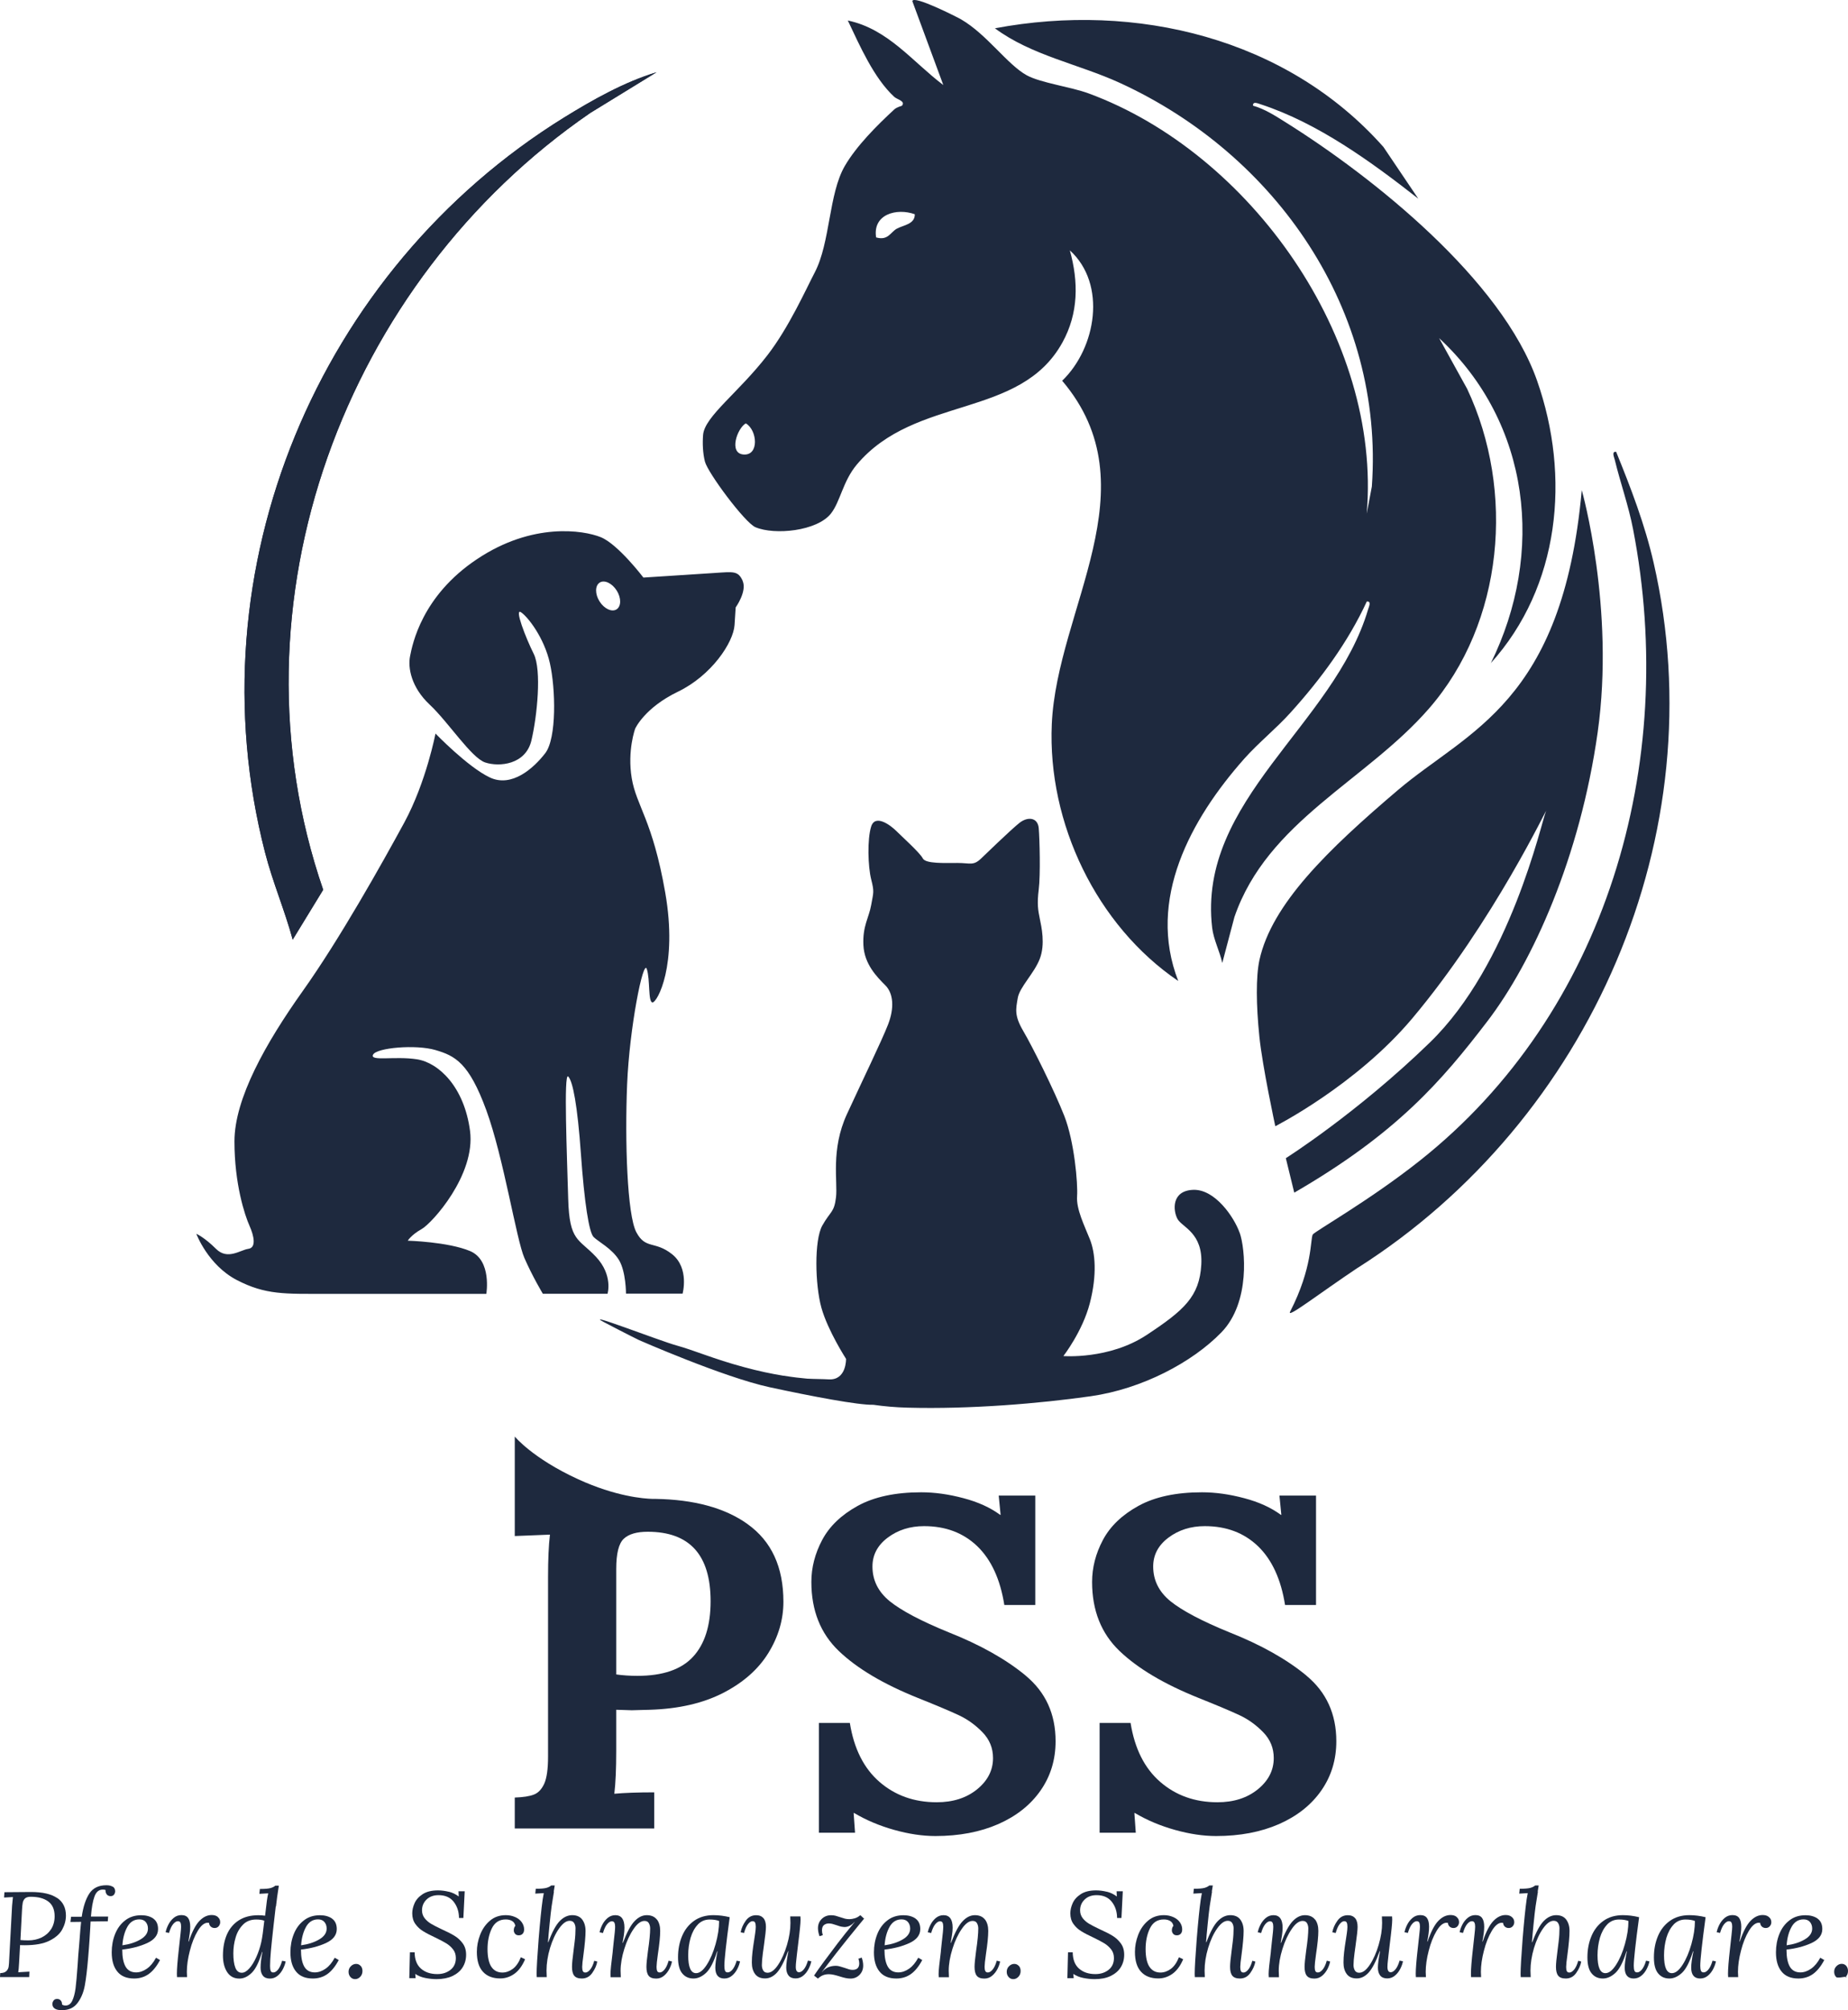 <svg xmlns="http://www.w3.org/2000/svg" id="Ebene_1" data-name="Ebene 1" viewBox="0 0 263.18 286.24"><defs><style>      .cls-1 {        fill: #1e293e;      }    </style></defs><g><path class="cls-1" d="M106.44,217.02c-3.21-2.29-7.59-3.48-13.11-3.57h0s0,0-.02,0c-.13,0-.26,0-.39,0-1.24-.03-5.23-.34-10.59-2.8-6.51-2.99-9.02-6.08-9.02-6.08v14.17l5.01-.2c-.18,1.52-.27,3.52-.27,6.02v25.61c0,1.74-.18,3.01-.53,3.81-.36.8-.85,1.33-1.47,1.57-.62.25-1.54.39-2.74.43v4.41h19.86v-5.15c-2.36,0-4.26.07-5.68.2.18-1.51.27-3.54.27-6.08v-5.88l2.21.07,2.61-.07c4.1-.13,7.58-.94,10.43-2.41,2.85-1.47,4.99-3.36,6.42-5.68,1.43-2.32,2.14-4.75,2.14-7.29,0-4.95-1.7-8.63-5.11-11.06ZM98.69,235.94c-1.67,1.81-4.31,2.71-7.92,2.71-1.07,0-2.07-.07-3.01-.2v-15.04c0-2.18.36-3.61,1.07-4.28.71-.67,1.85-1,3.41-1,5.97,0,8.96,3.3,8.96,9.89,0,3.48-.84,6.12-2.51,7.92Z"></path><path class="cls-1" d="M146.08,238.62c-2.83-2.34-6.5-4.4-11-6.18-3.92-1.6-6.71-3.08-8.36-4.41-1.65-1.34-2.47-2.99-2.47-4.95,0-1.65.72-3.02,2.17-4.11,1.45-1.09,3.18-1.64,5.18-1.64,3.08,0,5.6.96,7.59,2.87,1.98,1.92,3.26,4.7,3.84,8.36h4.41v-15.58h-5.21l.27,2.74h-.07c-1.38-1.02-3.12-1.82-5.21-2.37-2.1-.56-4.1-.84-6.02-.84-3.7,0-6.72.65-9.06,1.94-2.34,1.29-4.02,2.91-5.05,4.85-1.03,1.94-1.54,3.93-1.54,5.98,0,4.06,1.3,7.33,3.91,9.83,2.61,2.5,6.36,4.72,11.27,6.69,2.67,1.07,4.62,1.89,5.85,2.47,1.23.58,2.34,1.38,3.34,2.41,1,1.03,1.5,2.25,1.5,3.68,0,1.74-.76,3.22-2.27,4.45-1.52,1.23-3.43,1.84-5.75,1.84-3.21,0-5.93-.97-8.16-2.91-2.23-1.94-3.63-4.74-4.21-8.39h-4.41v15.64h5.15l-.2-2.81h.07c1.74,1.03,3.64,1.83,5.72,2.41,2.07.58,4.02.87,5.85.87,3.39,0,6.37-.57,8.96-1.7,2.58-1.14,4.59-2.73,6.02-4.78,1.43-2.05,2.14-4.39,2.14-7.02,0-3.88-1.42-6.99-4.25-9.33Z"></path><path class="cls-1" d="M186.06,238.62c-2.83-2.34-6.5-4.4-11-6.18-3.92-1.6-6.71-3.08-8.36-4.41-1.65-1.34-2.47-2.99-2.47-4.95,0-1.65.72-3.02,2.17-4.11,1.45-1.09,3.18-1.64,5.18-1.64,3.08,0,5.6.96,7.59,2.87,1.98,1.92,3.26,4.7,3.84,8.36h4.41v-15.58h-5.21l.27,2.74h-.07c-1.38-1.02-3.12-1.82-5.21-2.37-2.1-.56-4.1-.84-6.02-.84-3.7,0-6.72.65-9.06,1.94-2.34,1.29-4.02,2.91-5.05,4.85-1.03,1.94-1.54,3.93-1.54,5.98,0,4.06,1.3,7.33,3.91,9.83,2.61,2.5,6.36,4.72,11.27,6.69,2.67,1.07,4.62,1.89,5.85,2.47,1.23.58,2.34,1.38,3.34,2.41,1,1.03,1.5,2.25,1.5,3.68,0,1.74-.76,3.22-2.27,4.45-1.52,1.23-3.43,1.84-5.75,1.84-3.21,0-5.93-.97-8.16-2.91-2.23-1.94-3.63-4.74-4.21-8.39h-4.41v15.64h5.15l-.2-2.81h.07c1.74,1.03,3.64,1.83,5.72,2.41,2.07.58,4.02.87,5.85.87,3.39,0,6.37-.57,8.96-1.7,2.58-1.14,4.59-2.73,6.02-4.78,1.43-2.05,2.14-4.39,2.14-7.02,0-3.88-1.42-6.99-4.25-9.33Z"></path></g><g><path class="cls-1" d="M8.15,270.28c.83.57,1.24,1.41,1.24,2.53-.01.69-.19,1.35-.54,1.98-.35.63-.95,1.15-1.81,1.58-.86.43-2.03.64-3.51.64-.3,0-.52,0-.67-.02l-.14,2.51c-.03.66-.08,1.11-.12,1.36l1.59-.09-.03.78H0l.03-.57c.4-.01.69-.1.87-.28.18-.17.29-.38.33-.62.04-.24.07-.65.09-1.23l.4-7.46c.05-.58.09-.99.12-1.24l-1.26.07.05-.76c1.61-.02,2.87-.03,3.78-.03,1.66,0,2.9.29,3.73.86ZM3.58,270.33c-.17.15-.28.36-.34.62-.05.27-.09.64-.11,1.12l-.22,4.2c.29.03.66.05,1.12.05.69,0,1.32-.14,1.89-.41.57-.28,1.02-.67,1.36-1.19.33-.52.5-1.13.5-1.83,0-.96-.3-1.66-.91-2.11-.6-.45-1.44-.67-2.51-.67-.35,0-.6.08-.78.22Z"></path><path class="cls-1" d="M16.07,268.66c.22.16.33.38.33.67,0,.16-.05.32-.16.47-.11.15-.27.22-.49.22-.23,0-.41-.08-.54-.24-.13-.16-.19-.37-.18-.62-.07-.05-.2-.07-.4-.07-.54,0-.93.32-1.17.97-.24.65-.41,1.6-.51,2.87h2.45l-.05.67-2.45.03-.05.97c-.08,1.35-.14,2.31-.19,2.89l-.1,1.23c-.14,1.69-.3,3.03-.48,4.02s-.53,1.82-1.04,2.5c-.51.68-1.25,1.02-2.23,1.02-.44,0-.77-.07-1-.22-.23-.15-.35-.37-.35-.67,0-.16.06-.32.17-.48.12-.16.28-.23.5-.23s.39.07.52.22c.13.14.19.34.19.58.13.09.29.14.5.14.41,0,.73-.23.95-.68.22-.46.37-1.05.47-1.77.09-.73.19-1.8.29-3.23.07-1.15.13-2,.19-2.56l.1-1.24c.06-.86.13-1.68.21-2.44l-1.52.02.09-.74h1.52c.21-1.43.57-2.53,1.09-3.32.52-.78,1.32-1.17,2.42-1.17.4,0,.71.08.93.23Z"></path><path class="cls-1" d="M21.82,273.21c.46.32.69.82.69,1.5,0,.85-.51,1.51-1.54,1.99-1.03.47-2.21.78-3.56.93,0,1.08.16,1.89.48,2.44.32.54.82.81,1.49.81.53,0,1.04-.18,1.54-.53.5-.35.93-.87,1.3-1.56l.57.33c-.48.91-1.03,1.58-1.62,2-.6.42-1.29.63-2.07.63-1.06,0-1.86-.33-2.39-.99-.54-.66-.8-1.57-.8-2.74,0-.93.16-1.8.48-2.6.32-.8.79-1.45,1.43-1.94.63-.5,1.4-.74,2.3-.74.69,0,1.27.16,1.73.48ZM18.14,274.39c-.4.71-.64,1.59-.71,2.63,1-.14,1.86-.41,2.57-.83.71-.41,1.07-.93,1.07-1.55,0-.38-.11-.69-.32-.94-.21-.25-.52-.37-.91-.37-.74,0-1.31.36-1.71,1.07Z"></path><path class="cls-1" d="M31.02,273c.22.18.34.42.34.73,0,.22-.08.41-.22.58-.15.17-.34.25-.57.25-.21,0-.39-.06-.54-.19-.15-.13-.24-.31-.26-.54-.05-.01-.11-.02-.19-.02-.48,0-.96.39-1.42,1.16-.46.77-.84,1.71-1.12,2.82-.29,1.11-.43,2.11-.43,3.02,0,.1.01.35.03.74h-1.43c-.01-.1-.02-.25-.02-.45,0-.7.09-1.88.28-3.54l.22-2c.07-.6.1-1,.1-1.19,0-.24-.03-.43-.09-.57-.06-.14-.19-.21-.37-.21-.22,0-.44.14-.67.41-.23.28-.43.7-.59,1.26l-.48-.1c.06-.32.18-.67.37-1.05.19-.38.44-.71.76-.98.32-.27.69-.41,1.11-.41.45,0,.77.14.97.43.2.29.29.7.29,1.24s-.09,1.23-.26,2.09h.05c.47-1.39.98-2.37,1.52-2.93.54-.56,1.12-.84,1.75-.84.36,0,.65.09.87.27Z"></path><path class="cls-1" d="M39.27,271.49l-.31,2.7c-.17,1.53-.3,2.74-.38,3.63-.08.89-.12,1.61-.12,2.16,0,.3.03.53.09.68.06.16.18.23.38.23.22,0,.44-.14.67-.41.22-.28.42-.7.58-1.26l.5.1c-.06.32-.18.67-.37,1.05-.19.38-.44.71-.76.98-.32.27-.69.41-1.11.41-.45,0-.78-.14-1-.41-.22-.28-.33-.66-.33-1.14,0-.62.09-1.36.26-2.23h-.05c-.43,1.44-.92,2.43-1.48,2.97-.56.54-1.14.81-1.75.81-.76,0-1.34-.31-1.74-.92-.4-.62-.6-1.4-.6-2.36,0-1.14.19-2.14.57-3.01.38-.86.95-1.53,1.7-2.01.75-.48,1.67-.72,2.76-.72.37,0,.69.02.97.07l.26-2.14c.06-.43.12-.78.19-1.05l-1.26.07.07-.69c.69,0,1.19-.04,1.49-.12.3-.08.54-.2.71-.35h.5c-.18,1.15-.32,2.14-.41,2.97ZM34.61,274.08c-.48.48-.84,1.09-1.05,1.82-.22.73-.33,1.49-.33,2.27,0,.85.09,1.53.28,2.02.19.5.5.74.92.74.35,0,.7-.2,1.07-.61.37-.41.7-.95,1-1.62.3-.67.54-1.38.71-2.14.14-.63.28-1.65.43-3.04-.31-.12-.7-.17-1.17-.17-.76,0-1.38.24-1.87.73Z"></path><path class="cls-1" d="M47.27,273.21c.46.32.69.82.69,1.5,0,.85-.51,1.51-1.54,1.99-1.03.47-2.21.78-3.56.93,0,1.08.16,1.89.48,2.44.32.54.82.81,1.49.81.53,0,1.04-.18,1.54-.53.5-.35.93-.87,1.3-1.56l.57.33c-.48.91-1.03,1.58-1.62,2-.6.42-1.29.63-2.07.63-1.06,0-1.86-.33-2.39-.99-.54-.66-.8-1.57-.8-2.74,0-.93.16-1.8.48-2.6.32-.8.79-1.45,1.43-1.94.63-.5,1.4-.74,2.3-.74.69,0,1.27.16,1.73.48ZM43.59,274.39c-.4.71-.64,1.59-.71,2.63,1-.14,1.86-.41,2.57-.83.71-.41,1.07-.93,1.07-1.55,0-.38-.11-.69-.32-.94-.21-.25-.52-.37-.91-.37-.74,0-1.31.36-1.71,1.07Z"></path><path class="cls-1" d="M51.37,279.95c.17.2.25.44.25.73,0,.32-.1.6-.31.82-.21.22-.45.34-.73.34s-.49-.1-.67-.3c-.18-.2-.27-.45-.27-.75s.11-.58.33-.79c.22-.22.47-.33.74-.33s.48.1.65.29Z"></path><path class="cls-1" d="M63.92,269.39c.52.13.99.36,1.41.68l-.03-.74h.88l-.19,3.8h-.62c-.01-.91-.27-1.68-.76-2.31-.5-.63-1.22-.94-2.16-.94-.71,0-1.28.21-1.71.63-.43.42-.64.93-.64,1.53,0,.44.13.81.38,1.13.25.32.56.58.93.8.37.22.88.48,1.52.78.74.33,1.34.64,1.8.92.46.28.85.64,1.17,1.08.32.44.48.97.48,1.61,0,.68-.17,1.28-.5,1.81-.33.52-.82.93-1.45,1.23-.63.29-1.39.44-2.26.44-.53,0-1.07-.06-1.62-.17-.55-.11-1.02-.31-1.41-.57l.05.6h-.9l.09-3.68h.67c.01,1.03.31,1.8.9,2.32s1.36.78,2.33.78c.74,0,1.36-.2,1.87-.6.51-.4.77-.96.77-1.68,0-.48-.13-.9-.4-1.24-.27-.35-.59-.63-.97-.86-.38-.23-.9-.51-1.57-.83-.71-.33-1.29-.63-1.72-.9-.43-.26-.8-.6-1.1-1.02-.3-.41-.45-.92-.45-1.52,0-.46.11-.94.33-1.44.22-.5.6-.93,1.15-1.29.55-.36,1.28-.54,2.19-.54.51,0,1.02.07,1.55.2Z"></path><path class="cls-1" d="M73.37,273c.4.18.71.42.93.73.22.31.34.65.34,1.03,0,.27-.07.47-.21.62-.14.15-.32.22-.55.22s-.41-.07-.53-.22c-.12-.15-.18-.31-.18-.47,0-.28.07-.5.22-.66-.06-.31-.21-.54-.46-.69-.25-.15-.55-.22-.91-.22-.91,0-1.57.43-1.98,1.28-.41.85-.61,1.84-.61,2.95s.19,2,.56,2.53c.37.54.89.8,1.55.8.51,0,1-.17,1.47-.51.47-.34.86-.9,1.17-1.67l.6.29c-.41.96-.93,1.65-1.54,2.08s-1.28.65-2,.65c-1.05,0-1.87-.31-2.45-.94-.59-.63-.88-1.58-.88-2.84,0-.81.15-1.61.46-2.42.31-.81.77-1.48,1.39-2.01.62-.54,1.38-.8,2.28-.8.48,0,.92.09,1.32.27Z"></path><path class="cls-1" d="M78.89,269.38c-.18,1.11-.29,1.8-.33,2.07-.08.59-.18,1.44-.29,2.55-.11,1.11-.19,1.97-.23,2.58h.05c.54-1.46,1.09-2.47,1.63-3.02s1.14-.83,1.77-.83,1.12.21,1.43.63c.31.42.47.96.47,1.62,0,.77-.1,1.88-.29,3.32-.13.91-.19,1.51-.19,1.8,0,.25.03.45.09.59.06.14.19.21.37.21.22,0,.44-.14.67-.41.23-.27.43-.69.59-1.27l.43.12c-.1.55-.34,1.09-.72,1.62-.37.53-.87.79-1.48.79-.52,0-.88-.14-1.09-.41-.21-.27-.31-.69-.31-1.25,0-.44.07-1.2.22-2.3.02-.15.07-.58.16-1.29s.12-1.34.12-1.91c0-.26-.06-.51-.19-.73-.13-.22-.34-.33-.64-.33-.5,0-1,.37-1.52,1.11-.52.74-.94,1.66-1.28,2.77-.33,1.11-.5,2.19-.5,3.22,0,.22.01.52.03.92h-1.42c-.01-.1-.02-.25-.02-.45,0-.85.1-2.51.29-4.98.2-2.47.39-4.34.57-5.61.02-.14.07-.44.16-.92l-1.21.07.07-.69c.69,0,1.19-.04,1.49-.12.3-.08.54-.2.71-.35h.5l-.14.86Z"></path><path class="cls-1" d="M93.56,273.35c.31.41.46.96.46,1.62,0,.77-.11,1.88-.33,3.32-.13.91-.19,1.51-.19,1.8,0,.25.03.45.09.59.06.14.19.21.37.21.22,0,.44-.14.67-.41.23-.27.43-.69.59-1.27l.48.12c-.06.32-.18.67-.37,1.05-.19.37-.44.7-.76.97-.32.27-.69.41-1.11.41-.52,0-.88-.14-1.09-.41-.21-.27-.31-.69-.31-1.25,0-.43.07-1.19.22-2.28.21-1.41.31-2.48.31-3.21,0-.26-.06-.51-.18-.73-.12-.22-.33-.33-.63-.33-.51,0-1.03.38-1.55,1.15-.53.77-.97,1.71-1.32,2.83s-.53,2.16-.53,3.12c0,.22.01.52.03.92h-1.45c-.01-.1-.02-.25-.02-.45,0-.28.03-.66.08-1.16.05-.5.13-1.15.23-1.95,0-.07.01-.18.03-.35.01-.15.03-.31.05-.47.02-.16.04-.32.05-.48.08-.7.14-1.22.17-1.54.03-.32.05-.59.05-.79,0-.24-.03-.43-.1-.57-.06-.14-.19-.21-.37-.21-.22,0-.44.14-.67.41-.23.28-.43.7-.59,1.26l-.48-.1c.06-.32.18-.67.37-1.05.19-.38.44-.71.76-.98.32-.27.69-.41,1.11-.41.86,0,1.3.59,1.3,1.78,0,.33-.03.7-.09,1.1-.06.4-.12.75-.18,1.06h.05c.55-1.47,1.1-2.5,1.65-3.08.55-.58,1.13-.86,1.75-.86s1.12.21,1.43.62Z"></path><path class="cls-1" d="M103.92,273.02c-.51,3.76-.76,6.06-.76,6.91,0,.3.03.53.09.7.06.17.19.25.4.25.22,0,.44-.14.67-.41.23-.28.43-.7.59-1.26l.48.1c-.06.32-.18.67-.37,1.05-.19.38-.44.71-.76.98s-.69.41-1.11.41c-.85,0-1.28-.52-1.28-1.55,0-.51.1-1.28.31-2.32h-.05c-.48,1.52-1.01,2.55-1.59,3.08-.58.53-1.17.79-1.78.79-.67,0-1.2-.24-1.6-.73-.4-.48-.6-1.24-.6-2.28,0-1.11.19-2.11.57-3.02.38-.91.95-1.64,1.71-2.18.76-.54,1.68-.81,2.76-.81.78,0,1.55.1,2.32.29ZM99.38,274.07c-.46.48-.8,1.11-1.03,1.88-.22.78-.34,1.61-.34,2.5,0,1.69.37,2.54,1.12,2.54.51,0,1.01-.4,1.52-1.19.51-.79.93-1.78,1.26-2.95.33-1.17.5-2.27.5-3.29-.35-.14-.79-.21-1.35-.21-.67,0-1.23.24-1.69.72Z"></path><path class="cls-1" d="M108.73,273.16c.24.29.35.7.35,1.24,0,.41-.09,1.28-.28,2.59-.01.1-.06.49-.16,1.17-.09.67-.14,1.24-.14,1.68,0,.28.06.53.18.75s.33.34.63.34c.51,0,1.01-.38,1.52-1.15.51-.77.92-1.71,1.25-2.82.33-1.12.49-2.16.49-3.13,0-.22-.01-.52-.03-.92h1.45c.01.1.02.25.02.45,0,.28-.03.7-.09,1.28-.06.58-.14,1.32-.26,2.25l-.17,1.43c-.01.15-.04.43-.09.83-.05.4-.07.72-.07.95,0,.51.16.76.47.76.22,0,.44-.14.67-.41.23-.27.43-.69.59-1.25l.48.1c-.06.32-.18.67-.37,1.05-.19.38-.44.71-.76.98s-.69.41-1.11.41c-.45,0-.78-.14-1-.41-.22-.28-.33-.66-.33-1.14s.1-1.28.31-2.32h-.05c-.55,1.49-1.08,2.5-1.59,3.05-.51.55-1.07.82-1.68.82-.65,0-1.12-.21-1.43-.63-.31-.42-.46-.96-.46-1.62,0-.5.03-1,.09-1.5.06-.51.14-1.12.26-1.83.02-.13.06-.39.12-.8.06-.41.09-.73.09-.96,0-.26-.03-.47-.09-.6-.06-.14-.19-.21-.37-.21-.21,0-.42.14-.64.41-.22.27-.41.69-.57,1.27l-.48-.1c.1-.56.34-1.11.72-1.64.37-.53.87-.79,1.48-.79.46,0,.81.14,1.05.43Z"></path><path class="cls-1" d="M123.08,273.2l-.78.95c-1.28,1.57-2.18,2.68-2.7,3.35l-.52.66c-.91,1.17-1.59,2.07-2.04,2.68h.02c.26-.31.56-.54.87-.68.32-.14.69-.22,1.11-.22.18,0,.39.03.61.1.22.06.44.13.65.2.25.09.46.16.63.21.17.05.33.07.49.07.63,0,.95-.31.95-.93,0-.21-.04-.43-.12-.66l.47-.16c.14.39.21.77.21,1.14,0,.54-.18.98-.53,1.33s-.78.52-1.29.52c-.23,0-.46-.03-.7-.08-.24-.05-.52-.13-.84-.23-.32-.1-.6-.18-.84-.23-.24-.05-.46-.08-.68-.08-.29,0-.56.04-.8.13-.25.09-.5.25-.77.49l-.55-.43c.78-1.15,1.91-2.68,3.37-4.6.62-.82,1.43-1.83,2.42-3.02h-.03c-.44.47-.92.71-1.43.71l-.19-.02c-.15-.01-.31-.04-.48-.09-.17-.05-.33-.1-.48-.16-.23-.08-.43-.14-.59-.18-.16-.04-.33-.06-.5-.06-.25,0-.48.08-.67.22-.19.15-.29.41-.29.78,0,.21.04.43.12.66l-.47.16c-.15-.43-.22-.81-.22-1.14,0-.54.18-.98.54-1.33s.8-.52,1.32-.52c.23,0,.44.02.63.07.19.05.42.12.68.21.26.09.49.16.68.21.19.05.4.07.63.07s.47-.04.75-.12c.28-.08.55-.23.8-.45l.52.48Z"></path><path class="cls-1" d="M130.37,273.21c.46.32.69.82.69,1.5,0,.85-.51,1.51-1.54,1.99-1.03.47-2.21.78-3.56.93,0,1.08.16,1.89.48,2.44.32.54.82.81,1.49.81.53,0,1.04-.18,1.54-.53.5-.35.93-.87,1.3-1.56l.57.33c-.48.91-1.03,1.58-1.62,2-.6.42-1.29.63-2.07.63-1.06,0-1.86-.33-2.39-.99-.54-.66-.8-1.57-.8-2.74,0-.93.16-1.8.48-2.6.32-.8.79-1.45,1.43-1.94.63-.5,1.4-.74,2.3-.74.69,0,1.27.16,1.73.48ZM126.69,274.39c-.4.71-.64,1.59-.71,2.63,1-.14,1.86-.41,2.57-.83.71-.41,1.07-.93,1.07-1.55,0-.38-.11-.69-.32-.94-.21-.25-.52-.37-.91-.37-.74,0-1.31.36-1.71,1.07Z"></path><path class="cls-1" d="M140.28,273.35c.31.41.46.96.46,1.62,0,.77-.11,1.88-.33,3.32-.13.91-.19,1.51-.19,1.8,0,.25.03.45.1.59.06.14.19.21.37.21.22,0,.44-.14.67-.41.23-.27.43-.69.59-1.27l.48.12c-.06.32-.18.67-.37,1.05-.19.37-.44.7-.76.97s-.69.41-1.11.41c-.52,0-.88-.14-1.09-.41-.21-.27-.31-.69-.31-1.25,0-.43.07-1.19.22-2.28.21-1.41.31-2.48.31-3.21,0-.26-.06-.51-.18-.73-.12-.22-.33-.33-.63-.33-.51,0-1.03.38-1.55,1.15-.53.77-.97,1.71-1.32,2.83-.35,1.12-.53,2.16-.53,3.12,0,.22.01.52.03.92h-1.45c-.01-.1-.02-.25-.02-.45,0-.28.03-.66.08-1.16.05-.5.13-1.15.23-1.95,0-.07.01-.18.03-.35.01-.15.03-.31.05-.47.02-.16.04-.32.05-.48.08-.7.14-1.22.17-1.54.03-.32.05-.59.05-.79,0-.24-.03-.43-.09-.57-.06-.14-.19-.21-.37-.21-.22,0-.44.14-.67.41-.23.28-.43.7-.59,1.26l-.48-.1c.06-.32.18-.67.37-1.05.19-.38.44-.71.76-.98.32-.27.69-.41,1.11-.41.86,0,1.3.59,1.3,1.78,0,.33-.03.7-.1,1.1-.06.4-.12.75-.18,1.06h.05c.55-1.47,1.1-2.5,1.65-3.08.55-.58,1.13-.86,1.75-.86s1.12.21,1.43.62Z"></path><path class="cls-1" d="M145.1,279.95c.17.2.25.44.25.73,0,.32-.1.6-.31.82-.21.22-.45.34-.73.34s-.49-.1-.67-.3c-.18-.2-.27-.45-.27-.75s.11-.58.33-.79c.22-.22.47-.33.74-.33s.48.1.65.29Z"></path><path class="cls-1" d="M157.64,269.39c.52.13.99.36,1.41.68l-.03-.74h.88l-.19,3.8h-.62c-.01-.91-.26-1.68-.76-2.31-.5-.63-1.22-.94-2.16-.94-.71,0-1.28.21-1.71.63-.43.42-.64.93-.64,1.53,0,.44.13.81.38,1.13.25.32.56.58.93.8.37.22.88.48,1.52.78.74.33,1.34.64,1.8.92.46.28.85.64,1.17,1.08.32.44.48.97.48,1.61,0,.68-.17,1.28-.5,1.81-.33.52-.82.93-1.45,1.23s-1.39.44-2.26.44c-.53,0-1.07-.06-1.62-.17-.55-.11-1.02-.31-1.41-.57l.05.6h-.9l.09-3.68h.67c.01,1.03.31,1.8.9,2.32.59.52,1.36.78,2.33.78.74,0,1.36-.2,1.87-.6.51-.4.77-.96.77-1.68,0-.48-.13-.9-.4-1.24s-.59-.63-.97-.86c-.38-.23-.9-.51-1.57-.83-.71-.33-1.29-.63-1.72-.9-.43-.26-.8-.6-1.1-1.02-.3-.41-.45-.92-.45-1.52,0-.46.11-.94.33-1.44.22-.5.6-.93,1.15-1.29.55-.36,1.28-.54,2.19-.54.51,0,1.02.07,1.55.2Z"></path><path class="cls-1" d="M167.09,273c.4.18.71.42.93.73.22.31.34.65.34,1.03,0,.27-.07.47-.21.62-.14.15-.32.22-.55.22s-.41-.07-.53-.22c-.12-.15-.18-.31-.18-.47,0-.28.07-.5.22-.66-.06-.31-.21-.54-.46-.69-.25-.15-.55-.22-.91-.22-.91,0-1.57.43-1.98,1.28-.41.85-.61,1.84-.61,2.95s.19,2,.56,2.53c.37.54.89.8,1.55.8.51,0,1-.17,1.47-.51.47-.34.86-.9,1.17-1.67l.6.29c-.41.96-.93,1.65-1.54,2.08s-1.28.65-2,.65c-1.05,0-1.87-.31-2.45-.94-.59-.63-.88-1.58-.88-2.84,0-.81.15-1.61.46-2.42.31-.81.77-1.48,1.39-2.01.62-.54,1.38-.8,2.28-.8.48,0,.92.09,1.32.27Z"></path><path class="cls-1" d="M172.61,269.38c-.18,1.11-.29,1.8-.33,2.07-.08.59-.18,1.44-.29,2.55-.11,1.11-.19,1.97-.23,2.58h.05c.54-1.46,1.09-2.47,1.63-3.02s1.14-.83,1.77-.83,1.12.21,1.43.63c.31.42.47.96.47,1.62,0,.77-.1,1.88-.29,3.32-.13.91-.19,1.51-.19,1.8,0,.25.03.45.09.59.06.14.19.21.37.21.22,0,.44-.14.67-.41.23-.27.43-.69.59-1.27l.43.12c-.1.55-.34,1.09-.72,1.62-.37.53-.87.79-1.48.79-.52,0-.88-.14-1.09-.41-.21-.27-.31-.69-.31-1.25,0-.44.07-1.2.22-2.3.02-.15.07-.58.16-1.29s.12-1.34.12-1.91c0-.26-.06-.51-.19-.73-.13-.22-.34-.33-.64-.33-.5,0-1,.37-1.52,1.11-.52.74-.94,1.66-1.28,2.77-.33,1.11-.5,2.19-.5,3.22,0,.22.01.52.03.92h-1.42c-.01-.1-.02-.25-.02-.45,0-.85.1-2.51.29-4.98.2-2.47.39-4.34.57-5.61.02-.14.07-.44.16-.92l-1.21.07.07-.69c.69,0,1.19-.04,1.49-.12.3-.08.54-.2.71-.35h.5l-.14.86Z"></path><path class="cls-1" d="M187.29,273.35c.31.41.46.96.46,1.62,0,.77-.11,1.88-.33,3.32-.13.91-.19,1.51-.19,1.8,0,.25.03.45.09.59.06.14.19.21.37.21.22,0,.44-.14.67-.41.23-.27.43-.69.59-1.27l.48.12c-.06.32-.18.67-.37,1.05-.19.37-.44.7-.76.97-.32.27-.69.41-1.11.41-.52,0-.88-.14-1.09-.41-.21-.27-.31-.69-.31-1.25,0-.43.07-1.19.22-2.28.21-1.41.31-2.48.31-3.21,0-.26-.06-.51-.18-.73-.12-.22-.33-.33-.63-.33-.51,0-1.03.38-1.55,1.15-.53.77-.97,1.71-1.32,2.83s-.53,2.16-.53,3.12c0,.22.01.52.03.92h-1.45c-.01-.1-.02-.25-.02-.45,0-.28.03-.66.08-1.16.05-.5.13-1.15.23-1.95,0-.07.01-.18.03-.35.01-.15.03-.31.05-.47.02-.16.04-.32.05-.48.08-.7.14-1.22.17-1.54.03-.32.05-.59.05-.79,0-.24-.03-.43-.1-.57-.06-.14-.19-.21-.37-.21-.22,0-.44.14-.67.41-.23.28-.43.7-.59,1.26l-.48-.1c.06-.32.18-.67.37-1.05.19-.38.44-.71.76-.98.32-.27.69-.41,1.11-.41.86,0,1.3.59,1.3,1.78,0,.33-.03.7-.09,1.1-.06.4-.12.75-.18,1.06h.05c.55-1.47,1.1-2.5,1.65-3.08.55-.58,1.13-.86,1.75-.86s1.12.21,1.43.62Z"></path><path class="cls-1" d="M192.99,273.16c.24.29.35.7.35,1.24,0,.41-.09,1.28-.28,2.59-.01.1-.06.49-.16,1.17-.09.67-.14,1.24-.14,1.68,0,.28.06.53.18.75s.33.34.63.34c.51,0,1.01-.38,1.52-1.15.51-.77.92-1.71,1.25-2.82.33-1.12.49-2.16.49-3.13,0-.22-.01-.52-.03-.92h1.45c.01.1.02.25.02.45,0,.28-.03.7-.09,1.28-.06.58-.14,1.32-.26,2.25l-.17,1.43c-.01.15-.04.43-.09.83-.05.4-.07.72-.07.95,0,.51.16.76.47.76.22,0,.44-.14.67-.41.23-.27.43-.69.59-1.25l.48.1c-.06.32-.18.67-.37,1.05-.19.38-.44.71-.76.98s-.69.41-1.11.41c-.45,0-.78-.14-1-.41-.22-.28-.33-.66-.33-1.14s.1-1.28.31-2.32h-.05c-.55,1.49-1.08,2.5-1.59,3.05-.51.55-1.07.82-1.68.82-.65,0-1.12-.21-1.43-.63-.31-.42-.46-.96-.46-1.62,0-.5.03-1,.09-1.5.06-.51.14-1.12.26-1.83.02-.13.06-.39.12-.8.06-.41.09-.73.09-.96,0-.26-.03-.47-.09-.6-.06-.14-.19-.21-.37-.21-.21,0-.42.14-.64.41-.22.27-.41.69-.57,1.27l-.48-.1c.1-.56.34-1.11.72-1.64.37-.53.87-.79,1.48-.79.46,0,.81.14,1.05.43Z"></path><path class="cls-1" d="M207.45,273c.22.18.34.42.34.73,0,.22-.08.41-.22.58-.15.17-.34.25-.57.25-.21,0-.39-.06-.54-.19-.15-.13-.24-.31-.26-.54-.05-.01-.11-.02-.19-.02-.48,0-.96.39-1.42,1.16-.46.77-.84,1.71-1.12,2.82-.29,1.11-.43,2.11-.43,3.02,0,.1.01.35.03.74h-1.43c-.01-.1-.02-.25-.02-.45,0-.7.09-1.88.28-3.54l.22-2c.07-.6.1-1,.1-1.19,0-.24-.03-.43-.09-.57-.06-.14-.19-.21-.37-.21-.22,0-.44.14-.67.41-.23.28-.43.7-.59,1.26l-.48-.1c.06-.32.18-.67.37-1.05.19-.38.44-.71.76-.98.32-.27.69-.41,1.11-.41.45,0,.77.14.97.43.2.29.29.7.29,1.24s-.09,1.23-.26,2.09h.05c.47-1.39.98-2.37,1.52-2.93.54-.56,1.12-.84,1.75-.84.36,0,.65.09.87.27Z"></path><path class="cls-1" d="M215.31,273c.22.18.34.42.34.73,0,.22-.07.41-.22.58-.15.17-.34.25-.57.25-.21,0-.39-.06-.54-.19-.15-.13-.24-.31-.26-.54-.05-.01-.11-.02-.19-.02-.48,0-.96.39-1.42,1.16-.46.77-.84,1.71-1.12,2.82-.29,1.11-.43,2.11-.43,3.02,0,.1.01.35.03.74h-1.43c-.01-.1-.02-.25-.02-.45,0-.7.09-1.88.28-3.54l.22-2c.07-.6.1-1,.1-1.19,0-.24-.03-.43-.1-.57-.06-.14-.19-.21-.37-.21-.22,0-.44.14-.67.41-.23.28-.43.7-.59,1.26l-.48-.1c.06-.32.18-.67.37-1.05.19-.38.44-.71.76-.98.32-.27.69-.41,1.11-.41.45,0,.77.14.97.43.2.29.29.7.29,1.24s-.09,1.23-.26,2.09h.05c.47-1.39.98-2.37,1.52-2.93.54-.56,1.12-.84,1.74-.84.36,0,.65.09.87.27Z"></path><path class="cls-1" d="M219.02,269.38c-.18,1.11-.29,1.8-.33,2.07-.08.59-.18,1.44-.29,2.55-.11,1.11-.19,1.97-.23,2.58h.05c.54-1.46,1.09-2.47,1.63-3.02s1.14-.83,1.77-.83,1.12.21,1.43.63c.31.42.47.96.47,1.62,0,.77-.1,1.88-.29,3.32-.13.91-.19,1.51-.19,1.8,0,.25.03.45.09.59.06.14.19.21.37.21.22,0,.44-.14.67-.41.23-.27.43-.69.59-1.27l.43.12c-.1.55-.34,1.09-.72,1.62-.37.53-.87.79-1.48.79-.52,0-.88-.14-1.09-.41-.21-.27-.31-.69-.31-1.25,0-.44.07-1.2.22-2.3.02-.15.07-.58.16-1.29s.12-1.34.12-1.91c0-.26-.06-.51-.19-.73-.13-.22-.34-.33-.64-.33-.5,0-1,.37-1.52,1.11-.52.74-.94,1.66-1.28,2.77-.33,1.11-.5,2.19-.5,3.22,0,.22.01.52.03.92h-1.42c-.01-.1-.02-.25-.02-.45,0-.85.1-2.51.29-4.98.2-2.47.39-4.34.57-5.61.02-.14.07-.44.16-.92l-1.21.07.07-.69c.69,0,1.19-.04,1.49-.12.3-.08.54-.2.71-.35h.5l-.14.86Z"></path><path class="cls-1" d="M233.43,273.02c-.51,3.76-.76,6.06-.76,6.91,0,.3.03.53.09.7.06.17.19.25.4.25.22,0,.44-.14.67-.41.23-.28.43-.7.59-1.26l.48.1c-.06.32-.18.67-.37,1.05-.19.38-.44.71-.76.98-.32.27-.69.41-1.11.41-.85,0-1.28-.52-1.28-1.55,0-.51.1-1.28.31-2.32h-.05c-.48,1.52-1.01,2.55-1.59,3.08-.58.53-1.17.79-1.78.79-.67,0-1.2-.24-1.6-.73-.4-.48-.6-1.24-.6-2.28,0-1.11.19-2.11.57-3.02.38-.91.95-1.64,1.71-2.18.76-.54,1.68-.81,2.76-.81.78,0,1.55.1,2.31.29ZM228.88,274.07c-.46.48-.8,1.11-1.03,1.88-.22.78-.34,1.61-.34,2.5,0,1.69.37,2.54,1.12,2.54.51,0,1.01-.4,1.52-1.19.51-.79.93-1.78,1.26-2.95.33-1.17.5-2.27.5-3.29-.35-.14-.79-.21-1.35-.21-.67,0-1.23.24-1.69.72Z"></path><path class="cls-1" d="M242.9,273.02c-.51,3.76-.76,6.06-.76,6.91,0,.3.03.53.09.7.06.17.19.25.4.25.22,0,.44-.14.67-.41.23-.28.43-.7.59-1.26l.48.1c-.06.32-.18.67-.37,1.05-.19.38-.44.71-.76.98-.32.27-.69.41-1.11.41-.85,0-1.28-.52-1.28-1.55,0-.51.1-1.28.31-2.32h-.05c-.48,1.52-1.01,2.55-1.59,3.08-.58.53-1.17.79-1.78.79-.67,0-1.2-.24-1.6-.73-.4-.48-.6-1.24-.6-2.28,0-1.11.19-2.11.57-3.02.38-.91.95-1.64,1.71-2.18.76-.54,1.68-.81,2.76-.81.78,0,1.55.1,2.31.29ZM238.35,274.07c-.46.48-.8,1.11-1.03,1.88-.22.78-.34,1.61-.34,2.5,0,1.69.37,2.54,1.12,2.54.51,0,1.01-.4,1.52-1.19.51-.79.93-1.78,1.26-2.95.33-1.17.5-2.27.5-3.29-.35-.14-.79-.21-1.35-.21-.67,0-1.23.24-1.69.72Z"></path><path class="cls-1" d="M251.92,273c.22.18.34.42.34.73,0,.22-.07.41-.22.58-.15.17-.34.25-.57.25-.21,0-.39-.06-.54-.19-.15-.13-.24-.31-.26-.54-.05-.01-.11-.02-.19-.02-.48,0-.96.39-1.42,1.16-.46.77-.84,1.71-1.12,2.82-.29,1.11-.43,2.11-.43,3.02,0,.1.01.35.03.74h-1.43c-.01-.1-.02-.25-.02-.45,0-.7.09-1.88.28-3.54l.22-2c.07-.6.1-1,.1-1.19,0-.24-.03-.43-.1-.57-.06-.14-.19-.21-.37-.21-.22,0-.44.14-.67.41-.23.28-.43.7-.59,1.26l-.48-.1c.06-.32.18-.67.37-1.05.19-.38.44-.71.76-.98.32-.27.69-.41,1.11-.41.45,0,.77.14.97.43.2.29.29.7.29,1.24s-.09,1.23-.26,2.09h.05c.47-1.39.98-2.37,1.52-2.93.54-.56,1.12-.84,1.74-.84.36,0,.65.09.87.27Z"></path><path class="cls-1" d="M258.83,273.21c.46.32.69.82.69,1.5,0,.85-.51,1.51-1.54,1.99-1.03.47-2.21.78-3.56.93,0,1.08.16,1.89.48,2.44.32.54.82.81,1.49.81.53,0,1.04-.18,1.54-.53.5-.35.93-.87,1.3-1.56l.57.33c-.48.91-1.03,1.58-1.62,2-.6.42-1.29.63-2.07.63-1.06,0-1.86-.33-2.39-.99-.54-.66-.8-1.57-.8-2.74,0-.93.16-1.8.48-2.6.32-.8.79-1.45,1.43-1.94.63-.5,1.4-.74,2.3-.74.69,0,1.27.16,1.73.48ZM255.15,274.39c-.4.71-.64,1.59-.71,2.63,1-.14,1.86-.41,2.57-.83.71-.41,1.07-.93,1.07-1.55,0-.38-.11-.69-.32-.94-.21-.25-.52-.37-.91-.37-.74,0-1.31.36-1.71,1.07Z"></path><path class="cls-1" d="M262.93,279.95c.17.2.25.44.25.73,0,.32-.1.6-.31.82-.21.22.28,0,0,0s-1.21.24-1.39.03c-.18-.2-.27-.45-.27-.75s.11-.58.33-.79c.22-.22.47-.33.74-.33s.48.1.65.29Z"></path></g><g><g><g><path class="cls-1" d="M93.52,10.28c-4.61,1.4-9.11,3.93-13.2,6.46-35.03,21.7-52.95,64.34-42.58,104.65,1.08,4.22,2.81,8.23,3.94,12.42l4.34-7.1c-14.06-40.85,3.04-86.59,38.04-110.63l9.45-5.8Z"></path><g><path class="cls-1" d="M93.52,10.28l-9.45,5.8c-35,24.04-52.1,69.78-38.04,110.63l-4.34,7.1c-1.14-4.19-2.86-8.2-3.94-12.42-10.37-40.3,7.54-82.94,42.58-104.65,4.09-2.53,8.59-5.07,13.2-6.46Z"></path><path class="cls-1" d="M193.4,180.51c-5.58,3.73-10.22,7.35-9.67,6.28,3.22-6.28,2.86-10.26,3.22-10.98.2-.41,8.1-4.85,15.28-10.55,26.47-20.99,36.83-56.4,30.34-89.91-.65-3.37-1.81-6.59-2.61-9.89-.09-.37-.48-1.2.2-1.12,2.1,5.16,4.09,10.34,5.34,15.8,8.86,38.68-9.05,79.36-42.1,100.38Z"></path></g></g><path class="cls-1" d="M105.78,82.74c-.66-1.48-1.32-1.32-3.95-1.15s-10.2.66-10.2.66c0,0-3.62-4.77-6.09-5.76-2.47-.99-9.71-2.14-17.6,3.13-7.9,5.26-9.21,12.17-9.54,13.82-.33,1.65.16,4.44,2.8,6.91s5.92,7.57,7.9,8.23,5.76.33,6.58-3.13,1.48-10.03.33-12.34c-1.15-2.3-2.8-6.58-1.81-5.92.99.66,3.29,3.62,4.11,7.24.82,3.62.99,10.69-.66,12.83-1.65,2.14-4.77,4.94-7.9,3.45-3.13-1.48-7.73-6.25-7.73-6.25,0,0-1.32,6.91-4.44,12.67-3.13,5.76-9.21,16.62-14.48,24.02-5.26,7.4-9.71,15.3-9.71,21.39s1.48,10.53,2.14,12.01c.66,1.48.99,3.13-.16,3.29-1.15.16-2.96,1.65-4.61,0-1.65-1.65-2.8-2.14-2.8-2.14,0,0,1.65,4.44,5.76,6.58,4.11,2.14,6.91,1.97,12.67,1.97s22.87,0,22.87,0c0,0,.81-4.77-2.31-6.09s-8.88-1.48-8.88-1.48c0,0,.49-.82,1.97-1.65,1.48-.82,7.72-7.73,6.9-13.98-.82-6.25-4.44-9.71-7.56-10.2-3.13-.49-6.74.33-6.25-.66.49-.99,6.09-1.48,8.88-.66,2.8.82,4.77,1.81,7.24,8.55,2.47,6.74,4.28,18.42,5.43,21.06s2.63,5.1,2.63,5.1h9.21s.82-2.64-1.65-5.27c-2.47-2.63-3.78-2.14-3.95-8.23s-.66-18.1,0-17.44,1.32,4.11,1.81,11.02c.49,6.91,1.15,11.19,1.81,11.84.66.66,2.63,1.65,3.62,3.29.99,1.65.99,4.77.99,4.77h8.06s.99-3.62-1.48-5.6c-2.47-1.97-3.78-.66-5.1-3.13-1.32-2.47-1.65-13-1.32-21.06.33-8.06,2.3-17.93,2.8-16.45s.16,4.77.82,4.77,3.62-5.26,1.81-15.63c-1.81-10.36-4.11-12.34-4.77-16.29-.66-3.95.49-7.07.49-7.07,0,0,1.32-2.96,6.09-5.26,4.77-2.3,7.9-7,8.06-9.5l.16-2.5s1.65-2.3.99-3.78ZM87.8,86.78c-.67.42-1.76-.09-2.42-1.14s-.65-2.25.03-2.68c.67-.42,1.76.09,2.42,1.14.66,1.05.65,2.25-.03,2.68Z"></path><path class="cls-1" d="M176.54,175.55c-.78-2.21-3.51-6.24-6.63-6.11-3.12.13-2.86,2.99-2.21,4.16.65,1.17,3.64,1.95,3.38,6.5-.26,4.55-2.47,6.5-7.8,10.02-5.33,3.51-11.84,2.99-11.84,2.99,0,0,2.73-3.51,3.77-7.54,1.04-4.03.78-7.15,0-9.1s-1.95-4.29-1.82-6.11c.13-1.82-.39-7.8-1.82-11.45-1.43-3.64-4.55-9.89-5.85-12.1-1.3-2.21-1.04-3.12-.78-4.68.26-1.56,2.34-3.51,3.14-5.59.8-2.08.24-4.55,0-5.72-.24-1.17-.41-2.08-.15-4.16.26-2.08.13-7.15,0-8.71-.13-1.56-1.56-1.69-2.73-.78s-5.46,5.07-5.46,5.07c-1.13,1.09-1.56.65-3.38.65s-4.55.13-4.94-.65c-.39-.78-2.99-3.12-3.77-3.9s-2.99-2.47-3.58-.65c-.58,1.82-.46,5.72,0,7.54.46,1.82.32,1.82,0,3.64-.32,1.82-1.24,2.99-1.11,5.72.13,2.73,1.95,4.55,3.12,5.72,1.17,1.17,1.3,3.25.39,5.59s-3.51,7.67-5.85,12.75c-2.34,5.07-1.3,9.62-1.56,11.84-.26,2.21-.78,1.95-1.95,4.03s-1.04,8.45-.13,11.71,3.51,7.28,3.51,7.28c0,0,.08,3.07-2.47,2.92-.87-.05-1.91-.04-3.05-.1-.93-.08-2.05-.21-3.36-.42-.02,0-.03,0-.05,0-1.61-.26-3.5-.65-5.63-1.23-4.31-1.16-7.05-2.38-9.55-3.07s-13.57-5.01-10.37-3.33,4.98,2.55,4.98,2.55c0,0,12.06,5.3,18.62,6.72,6.03,1.3,12.64,2.56,14.77,2.5,1.54.22,3.18.37,4.9.41,8.84.24,18.78-.59,26.07-1.63,7.28-1.04,14.44-4.81,18.6-9.1s3.38-11.97,2.6-14.18Z"></path></g><path class="cls-1" d="M225.26,69.85c-2.74,30.29-16.22,34.19-26.19,42.67s-17.96,16.22-19.71,24.2c-.51,2.35-.47,6.41-.01,10.88.43,4.27,2.27,12.78,2.27,12.78,0,0,11.47-5.82,19.46-15.3,11.65-13.83,19.59-30.78,19.08-29.54-.67,1.64-5.06,21.79-16.53,32.92-10.39,10.08-20.51,16.47-20.51,16.47l1.2,4.91c14.61-8.46,21-15.91,27.49-24.39,6.49-8.48,13.22-23.45,15.72-41.16,2.49-17.71-2.25-34.44-2.25-34.44Z"></path></g><path class="cls-1" d="M212.28,94.47c9.88-10.93,11.41-26.6,6.62-40.26-5.04-14.35-23.28-28.97-35.93-36.87-1.42-.89-2.88-1.83-4.52-2.29-.07-.69.75-.3,1.11-.19,8.14,2.66,15.76,8.21,22.42,13.43l-4.96-7.36C183.25,5.41,161.77.25,141.69,4.03c5.21,3.87,11.9,5.08,17.78,7.77,22.29,10.21,37.69,32.43,35.9,57.48l-.73,3.86c2.14-24.94-16.56-51.35-39.61-59.84-2.55-.94-6.82-1.49-8.81-2.58-2.76-1.52-5.67-5.82-9.33-7.95-.53-.31-6.89-3.55-6.96-2.6l4.41,11.94c-4.38-3.3-7.85-7.98-13.6-9.19,1.7,3.57,3.69,8.17,6.61,10.87.44.4,1.62.59,1.11,1.26-.04.05-.71.17-1.11.54-2.44,2.25-5.38,5.19-7.04,8.05-2.31,3.98-2.05,10.89-4.28,15.16-1.23,2.35-3.67,7.82-6.75,11.8-4.12,5.33-8.92,8.7-9.15,11.32-.1,1.21-.04,2.62.26,3.81.42,1.62,5.7,8.72,7.2,9.35,2.75,1.16,8.77.55,10.74-1.94,1.35-1.71,1.7-4.61,3.69-6.98,8.35-9.92,23.26-6.45,29.29-17.4,2.29-4.16,2.3-8.62,1.05-13.11,5.3,4.82,3.75,13.91-1.09,18.57,12.9,15.2-.75,32.49-1.48,48.9-.62,14.07,6.37,28.68,18.01,36.58-4.52-11.6,1.81-23.08,9.37-31.62,2.06-2.32,4.55-4.3,6.63-6.61,4.28-4.74,8.16-9.99,10.85-15.81.7-.07.3.74.19,1.11-4.86,16.5-24.34,27.15-22.21,45.36.2,1.68,1.08,3.35,1.44,5l1.73-6.54c4.69-13.66,18.73-19.38,27.69-29.67,10.69-12.26,12.3-31.01,5.45-45.55l-3.99-7.22c13.05,12.11,15.09,30.63,7.35,46.32ZM105.85,64.72c-2.09-.2-.87-3.72.36-4.43,1.65.94,1.95,4.65-.36,4.43ZM127.74,32.55c-.95.53-1.26,1.75-2.97,1.26-.52-3.3,2.93-4.23,5.51-3.3.02,1.44-1.64,1.54-2.54,2.05Z"></path></svg>
